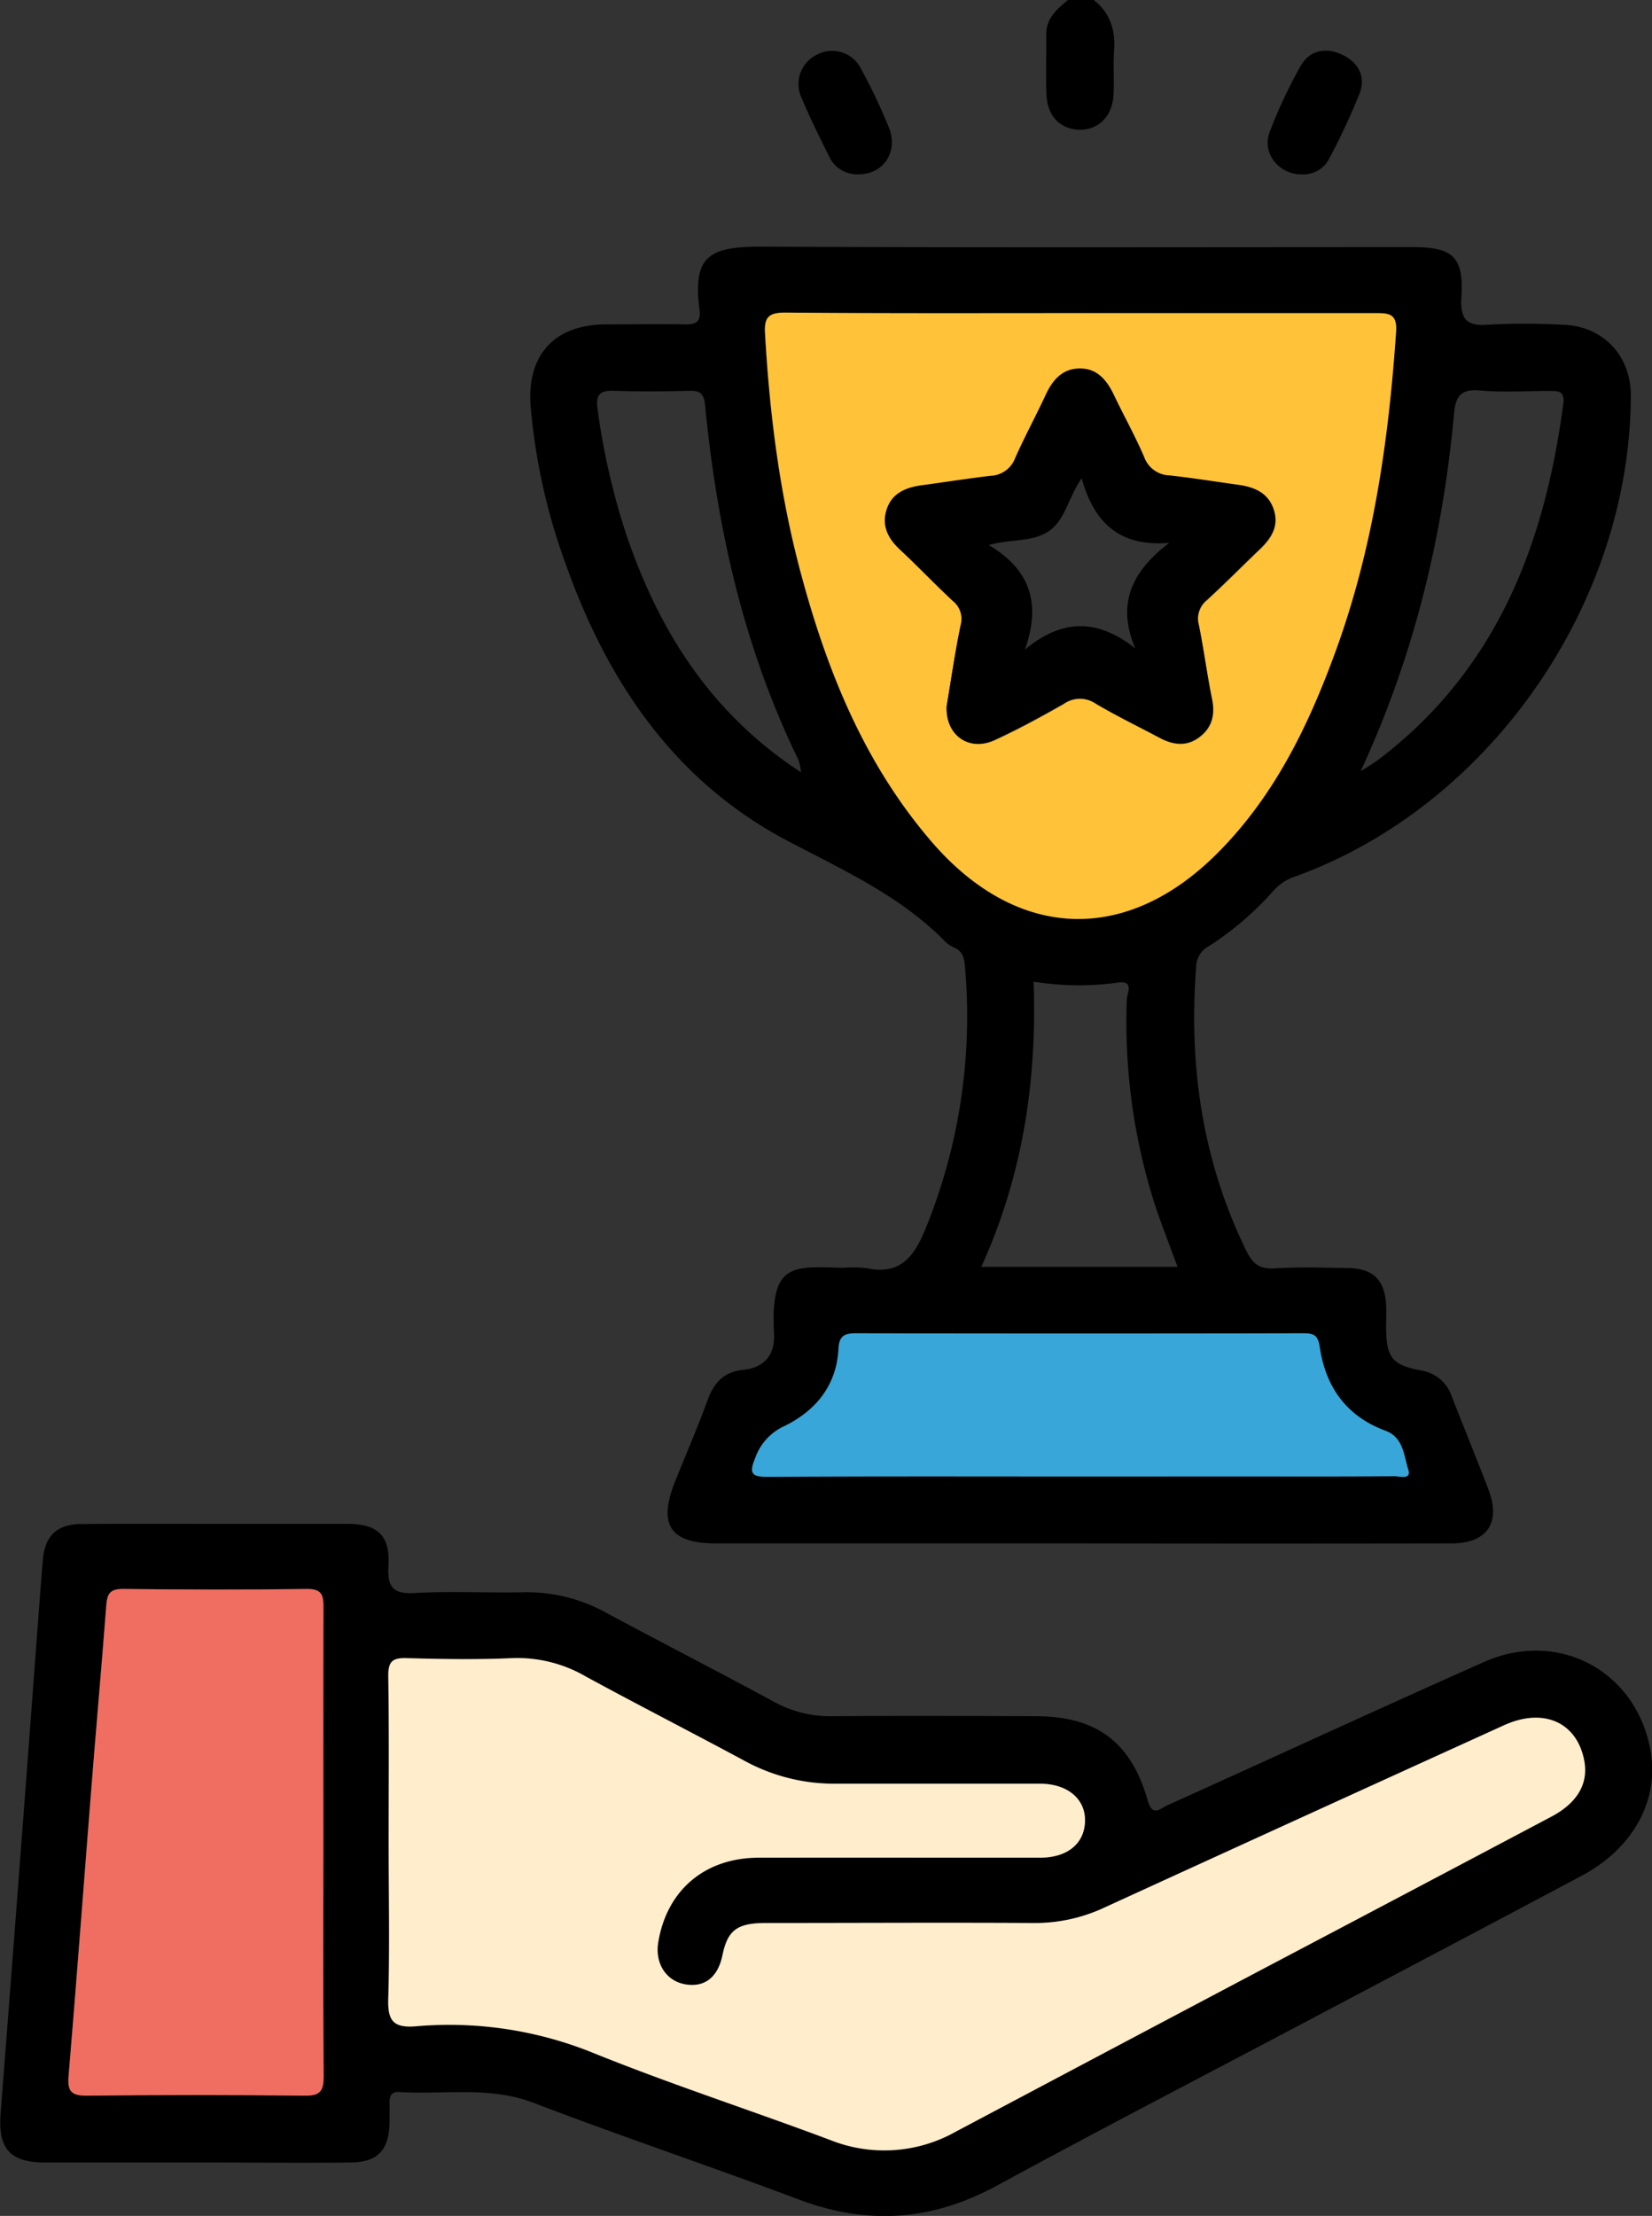 <svg xmlns="http://www.w3.org/2000/svg" viewBox="0 0 320.62 429.87"><rect x="0" y="0" width="320.62" height="429.87" fill="#333333" stroke="none"/><defs><style>.cls-1{fill:#ffc239;}.cls-2{fill:#38a6d8;}.cls-3{fill:#ffedcc;}.cls-4{fill:#ef6e61;}</style></defs><title>Long-Term Success</title><g id="Layer_2" data-name="Layer 2"><g id="Layer_1-2" data-name="Layer 1"><path d="M212.29,0c3.2,2.55,4.24,5.88,3.93,9.89-.23,2.92.09,5.89-.13,8.81-.31,4.08-3.17,6.66-6.81,6.47s-6-2.78-6.17-6.67,0-7.84-.05-11.76c-.06-3.2,2.07-4.95,4.19-6.74Z"></path><path d="M209.51,299.41q-35.26,0-70.53,0c-8.9,0-11.29-3.59-8-11.91,2.12-5.32,4.42-10.57,6.37-15.94,1.23-3.38,3.2-5.44,6.87-5.81,4.22-.43,6.22-3,6-7.1-.71-13.64,3.49-13,13.28-12.7a25.19,25.19,0,0,1,4.6.05c6.56,1.42,9.27-2.12,11.54-7.65a109.3,109.3,0,0,0,7.63-50.93c-.13-1.68-.5-2.95-2.17-3.64a5.47,5.47,0,0,1-1.72-1.19c-8.74-8.87-19.83-13.84-30.67-19.55C131,151.57,118,132.42,109.9,109.72a118,118,0,0,1-6.92-31c-.74-9.89,4.66-15.72,14.48-15.79,5.18,0,10.36-.1,15.54,0,2.23.06,3.05-.66,2.76-2.86-1.37-10.6,2-12.27,12.43-12.22,42,.21,84,.09,126,.09,7.79,0,9.92,1.89,9.44,9.64-.27,4.42,1,5.77,5.38,5.4A130.6,130.6,0,0,1,303.24,63c7.81.18,13.3,5.94,13.27,13.77-.13,40.46-27.52,79.71-65.14,93.26a9.8,9.8,0,0,0-4.14,2.68,59.82,59.82,0,0,1-12.7,10.89,4.6,4.6,0,0,0-2.38,4c-1.48,19.2,1.22,37.63,9.74,55.06,1.16,2.38,2.5,3.58,5.4,3.4,4.73-.31,9.51-.14,14.27-.07,4.91.07,7.16,2.24,7.45,7.09.09,1.54,0,3.08,0,4.62.09,5.66,1.18,7.12,6.8,8.16a7.53,7.53,0,0,1,6,5.18c2.35,6,4.77,11.92,7.07,17.92,2.46,6.43-.24,10.44-7.19,10.45Q245.63,299.47,209.51,299.41Zm.37-238.67c-19.17,0-38.34.07-57.5-.07-3.18,0-4.1.86-3.92,4,.88,15.58,2.82,31,6.83,46.1,5.09,19.1,12.31,37.19,25.43,52.46,16.55,19.27,37.91,20.17,55.77,2.07,10.91-11.06,17.51-24.69,22.73-39,7.29-20,10.28-40.87,11.72-62,.23-3.47-1.45-3.53-4-3.53Q238.43,60.79,209.88,60.74Zm-.56,225.69h31.91c9.8,0,19.6,0,29.4-.05,1,0,3.29.77,2.63-1.32-.87-2.73-.92-6.21-4.44-7.51-7.55-2.79-11.6-8.49-12.73-16.22-.34-2.29-1.15-2.67-3.13-2.67q-43.47.06-86.93,0c-2.24,0-3.21.56-3.33,3-.37,7.1-4.39,12-10.5,15a10.65,10.65,0,0,0-5.62,6.08c-1.4,3.32-.61,3.79,2.69,3.77C169.29,286.37,189.3,286.43,209.32,286.43Zm-18.87-40.67h38.08c-1.6-4.41-3.24-8.52-4.6-12.72a116.28,116.28,0,0,1-5.24-39.14c0-1.13,1.59-3.82-1.87-3.26a55.56,55.56,0,0,1-16.22-.2C201.29,209.79,198.45,228.17,190.45,245.76Zm-35-96a11.69,11.69,0,0,0-.47-2.31c-10.61-21.74-15.81-44.9-18.13-68.81-.21-2.15-.87-2.88-3-2.83-4.89.13-9.79.17-14.67,0-2.88-.11-3.6.86-3.19,3.65a135.19,135.19,0,0,0,5.76,24.83C128.1,122.67,138.07,138.45,155.4,149.78Zm108.69-.19c1.15-.74,2.35-1.42,3.44-2.24,22.84-17.37,32.24-41.7,35.83-69.07.32-2.47-1.08-2.42-2.74-2.42-4.48,0-9,.32-13.42-.09-3.74-.33-4.76,1.13-5.06,4.54C280,104.29,274.38,127.36,264.09,149.59Z"></path><path d="M42.26,295.62c8.39,0,16.79,0,25.19,0,5.83,0,8.3,2.25,7.94,8.15-.26,4.27,1,5.51,5.25,5.26,7-.39,14,0,21-.14a31.69,31.69,0,0,1,16.06,4c10.83,5.82,21.77,11.42,32.58,17.28a22.42,22.42,0,0,0,11.21,2.76c13.16-.1,26.31-.05,39.47,0,11.76,0,18.53,4.94,21.77,16.3.93,3.29,2.36,1.69,3.8,1C247,341,267.42,331.56,288,322.42c14.52-6.46,29.73,1.83,32.37,17.38,1.61,9.51-3.39,18.7-13.25,24-17.26,9.2-34.56,18.3-51.85,27.44-20.61,10.91-41.33,21.63-61.82,32.77-12.5,6.79-25,7.71-38.32,2.71-17.11-6.43-34.46-12.24-51.53-18.77-8.65-3.31-17.42-1.57-26.14-2.11-1.52-.1-1.89.82-1.86,2.12s0,2.52,0,3.78c-.11,5.38-2.24,7.7-7.63,7.77-9.1.11-18.19,0-27.29,0-10.64,0-21.28,0-31.91,0-6.94,0-9.18-2.75-8.64-9.66q3.3-42.46,6.48-84.94c.56-7.4,1.09-14.79,1.69-22.18.39-4.82,2.73-7.05,7.55-7.08C24.62,295.58,33.44,295.62,42.26,295.62Zm33.17,61.83c0,10.08.22,20.16-.1,30.23-.14,4.27.87,5.8,5.36,5.44A74.33,74.33,0,0,1,115,398.24c15.16,6.14,30.76,11.18,46.08,16.93a28.3,28.3,0,0,0,24.47-1.65q29.46-15.69,59-31.24,28.25-14.91,56.48-29.81c5.17-2.73,7.28-6.5,6.39-11-1.47-7.38-7.94-10.21-15.56-6.74q-38.79,17.64-77.54,35.36a31.77,31.77,0,0,1-13.73,3c-17.35-.14-34.7-.07-52.05,0-5.52,0-7.37,1.42-8.34,6.2-.88,4.3-3.44,6.33-7.18,5.7s-6-4-5.3-8.13c1.65-10.12,9-16.41,19.54-16.45,18.2-.06,36.39,0,54.58,0,5.24,0,8.57-2.77,8.71-7S207.2,346,201.81,346q-19.74,0-39.47,0a36.28,36.28,0,0,1-17.62-4.3c-10.28-5.56-20.69-10.87-31-16.46a26.45,26.45,0,0,0-14.32-3.6c-6.84.33-13.72.21-20.57,0-2.72-.07-3.55.67-3.51,3.46C75.53,335.9,75.43,346.68,75.43,357.45Zm-12.67.37c0-15.25,0-30.5,0-45.75,0-2.34-.05-3.89-3.23-3.84-11.89.19-23.78.15-35.67,0-2.41,0-3.07.85-3.24,3.06-1,12.94-2.13,25.86-3.16,38.8-1.39,17.52-2.69,35.06-4.16,52.57-.23,2.86.36,3.91,3.47,3.87q21.2-.24,42.39,0c3.07,0,3.66-1,3.64-3.82C62.69,387.76,62.76,372.79,62.76,357.82Z"></path><path d="M252.67,33.83c-4.39.08-7.8-4.06-6.27-8.17a93.3,93.3,0,0,1,6-12.81c1.73-3.09,4.86-3.72,8-2.28s4.75,4.21,3.48,7.54a131,131,0,0,1-6,12.84A5.63,5.63,0,0,1,252.67,33.83Z"></path><path d="M166.69,33.82a6,6,0,0,1-5.76-3.44c-1.85-3.73-3.72-7.47-5.32-11.3a6.34,6.34,0,0,1,3-8.51,6.26,6.26,0,0,1,8.54,2.86,109.64,109.64,0,0,1,5.35,11.28C174.42,29.42,171.47,33.8,166.69,33.82Z"></path><path class="cls-1" d="M209.88,60.74q28.55,0,57.08,0c2.53,0,4.21.06,4,3.53-1.44,21.15-4.43,42-11.72,62-5.22,14.35-11.82,28-22.73,39-17.86,18.1-39.22,17.2-55.77-2.07-13.12-15.27-20.34-33.36-25.43-52.46-4-15.09-5.95-30.52-6.83-46.1-.18-3.14.74-4,3.92-4C171.54,60.81,190.71,60.74,209.88,60.74Zm-26.14,76.2c-.31,5.6,4.29,9,9.4,6.63,4.56-2.1,9-4.52,13.35-7a5.42,5.42,0,0,1,6.14-.07c4.08,2.42,8.36,4.48,12.55,6.71,2.69,1.42,5.35,1.67,7.84-.35,2.29-1.85,2.82-4.27,2.25-7.14-1-4.79-1.62-9.64-2.57-14.43a4.6,4.6,0,0,1,1.53-4.82c3.5-3.2,6.84-6.59,10.28-9.87,2.26-2.15,3.81-4.55,2.69-7.8s-3.79-4.25-6.86-4.67c-4.42-.61-8.84-1.33-13.27-1.81a5.48,5.48,0,0,1-5-3.65c-1.76-4.1-3.95-8-5.86-12-1.34-2.84-3.2-5-6.53-5.1s-5.26,2.09-6.61,5c-2,4.17-4.18,8.22-6,12.43a5.28,5.28,0,0,1-4.75,3.39c-4.44.52-8.85,1.23-13.28,1.82-3.08.4-5.82,1.43-6.89,4.62s.18,5.64,2.55,7.84c3.48,3.24,6.76,6.7,10.23,9.93a4.5,4.5,0,0,1,1.55,4.75C185.37,126.45,184.62,131.71,183.74,136.94Z"></path><path class="cls-2" d="M209.32,286.43c-20,0-40-.06-60,.07-3.3,0-4.09-.45-2.69-3.77a10.65,10.65,0,0,1,5.62-6.08c6.11-3,10.13-7.89,10.5-15,.12-2.45,1.09-3,3.33-3q43.47.09,86.93,0c2,0,2.79.38,3.13,2.67,1.13,7.73,5.18,13.43,12.73,16.22,3.52,1.3,3.57,4.78,4.44,7.51.66,2.09-1.66,1.32-2.63,1.32-9.8.09-19.6.05-29.4.05Z"></path><path class="cls-3" d="M75.43,357.45c0-10.77.1-21.55-.07-32.32,0-2.79.79-3.53,3.51-3.46,6.85.19,13.73.31,20.57,0a26.45,26.45,0,0,1,14.32,3.6c10.27,5.59,20.68,10.9,31,16.46a36.28,36.28,0,0,0,17.62,4.3q19.74,0,39.47,0c5.39,0,8.88,3,8.73,7.34s-3.47,7-8.71,7c-18.19,0-36.38,0-54.58,0-10.51,0-17.89,6.33-19.54,16.45-.66,4.1,1.56,7.51,5.3,8.13s6.3-1.4,7.18-5.7c1-4.78,2.82-6.2,8.34-6.2,17.35,0,34.7-.1,52.05,0a31.77,31.77,0,0,0,13.73-3q38.74-17.73,77.54-35.36c7.62-3.47,14.09-.64,15.56,6.74.89,4.49-1.22,8.26-6.39,11q-28.22,14.94-56.48,29.81-29.5,15.6-59,31.24a28.3,28.3,0,0,1-24.47,1.65c-15.32-5.75-30.92-10.79-46.08-16.93a74.33,74.33,0,0,0-34.31-5.12c-4.49.36-5.5-1.17-5.36-5.44C75.65,377.61,75.43,367.53,75.43,357.45Z"></path><path class="cls-4" d="M62.76,357.82c0,15-.07,29.94.06,44.91,0,2.81-.57,3.86-3.64,3.82q-21.19-.24-42.39,0c-3.11,0-3.7-1-3.47-3.87,1.47-17.51,2.77-35.05,4.16-52.57,1-12.94,2.17-25.86,3.16-38.8.17-2.21.83-3.08,3.24-3.06,11.89.13,23.78.17,35.67,0,3.18-.05,3.24,1.5,3.23,3.84C62.73,327.32,62.76,342.57,62.76,357.82Z"></path><path d="M183.74,136.94c.88-5.23,1.63-10.49,2.7-15.68a4.5,4.5,0,0,0-1.55-4.75c-3.47-3.23-6.75-6.69-10.23-9.93-2.37-2.2-3.6-4.71-2.55-7.84s3.81-4.22,6.89-4.62c4.43-.59,8.84-1.3,13.28-1.82A5.28,5.28,0,0,0,197,88.91c1.86-4.21,4.08-8.26,6-12.43,1.35-2.86,3.26-5,6.61-5s5.19,2.26,6.53,5.1c1.91,4,4.1,7.94,5.86,12a5.48,5.48,0,0,0,5,3.65c4.43.48,8.85,1.2,13.27,1.81,3.07.42,5.75,1.47,6.86,4.67s-.43,5.65-2.69,7.8c-3.44,3.28-6.78,6.67-10.28,9.87a4.6,4.6,0,0,0-1.53,4.82c1,4.79,1.61,9.64,2.57,14.43.57,2.87,0,5.29-2.25,7.14-2.49,2-5.15,1.77-7.84.35-4.19-2.23-8.47-4.29-12.55-6.71a5.42,5.42,0,0,0-6.14.07c-4.37,2.48-8.79,4.9-13.35,7C188,145.92,183.43,142.54,183.74,136.94Zm36.6-11.15c-3.79-8.91-.41-15.14,6.59-20.48-9.7.84-14.63-4-17-12.52-2.66,3.81-3.12,8-6.34,10.22s-7.14,1.46-11.68,2.73c8.22,4.87,10.12,11.56,7,20.28C206.18,120,213,120,220.34,125.79Z"></path></g></g></svg>